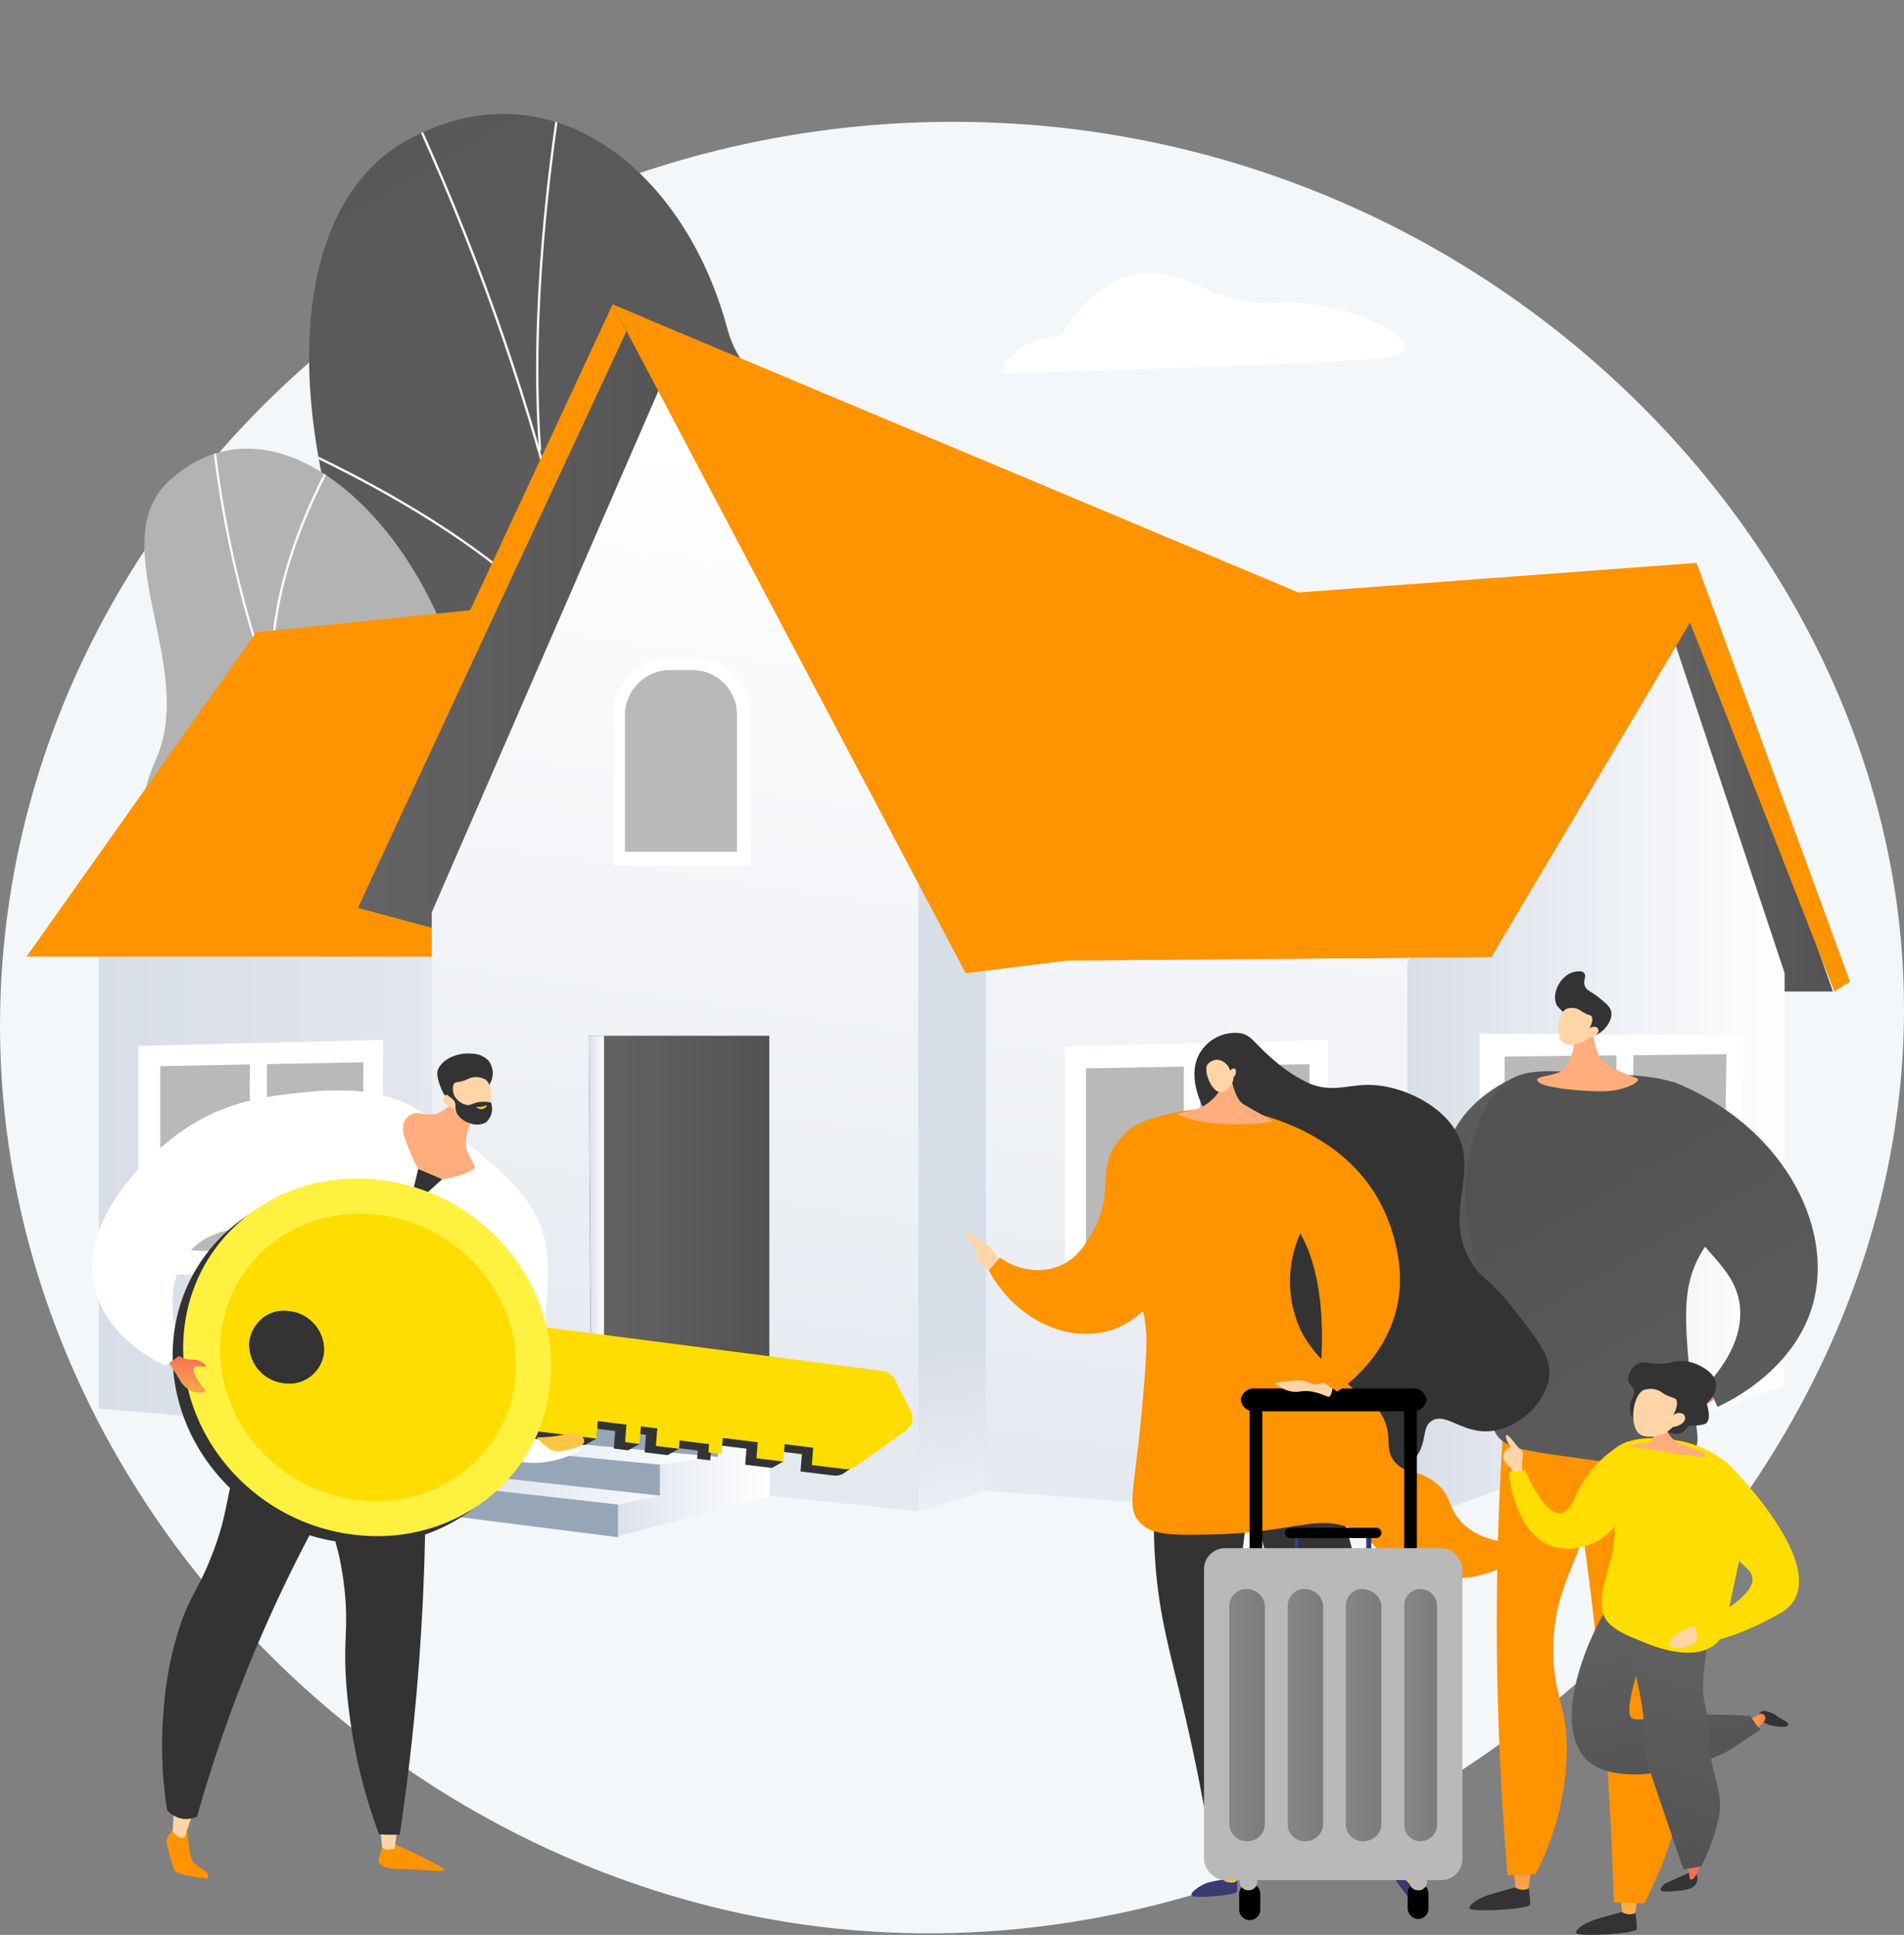 <svg xmlns="http://www.w3.org/2000/svg" xmlns:xlink="http://www.w3.org/1999/xlink" viewBox="0 0 372.02 377.95"><rect x="0" y="0" width="372.02" height="377.95" fill="#808080" stroke="none"/><defs><style>.cls-1{fill:url(#linear-gradient);}.cls-2{fill:#b3b3b3;}.cls-3{isolation:isolate;}.cls-4{fill:#f4f7fa;}.cls-5{clip-path:url(#clip-path);}.cls-6{mix-blend-mode:soft-light;}.cls-7{fill:#fcfdfe;}.cls-8{clip-path:url(#clip-path-2);}.cls-9{fill:url(#linear-gradient-3);}.cls-10{fill:url(#linear-gradient-4);}.cls-11{fill:#ff9300;}.cls-12{fill:url(#linear-gradient-5);}.cls-13{fill:url(#linear-gradient-6);}.cls-14,.cls-15,.cls-21,.cls-39,.cls-40,.cls-41,.cls-42{mix-blend-mode:multiply;}.cls-14{fill:url(#linear-gradient-7);}.cls-15{fill:url(#linear-gradient-8);}.cls-16{fill:url(#linear-gradient-9);}.cls-17{fill:#fff;}.cls-18{fill:#b9b9b9;}.cls-19{fill:url(#linear-gradient-10);}.cls-20{fill:url(#linear-gradient-11);}.cls-21{fill:url(#linear-gradient-12);}.cls-22{fill:url(#linear-gradient-13);}.cls-23{fill:#97a6b7;}.cls-24{fill:url(#linear-gradient-14);}.cls-25{fill:#333;}.cls-26{fill:url(#linear-gradient-15);}.cls-27{fill:url(#linear-gradient-16);}.cls-28{fill:url(#linear-gradient-17);}.cls-29{fill:url(#linear-gradient-18);}.cls-30{fill:url(#linear-gradient-19);}.cls-31{fill:#ffad7c;}.cls-32{fill:#ffd5a7;}.cls-33{fill:url(#linear-gradient-20);}.cls-34{fill:url(#linear-gradient-21);}.cls-35{fill:url(#linear-gradient-22);}.cls-36{fill:url(#linear-gradient-23);}.cls-37{fill:url(#linear-gradient-24);}.cls-38{fill:url(#linear-gradient-25);}.cls-39,.cls-40,.cls-41,.cls-42{opacity:0.6;}.cls-39{fill:url(#linear-gradient-26);}.cls-40{fill:url(#linear-gradient-27);}.cls-41{fill:url(#linear-gradient-28);}.cls-42{fill:url(#linear-gradient-29);}.cls-43{fill:#fd0;}.cls-44{fill:url(#linear-gradient-30);}.cls-45{fill:url(#linear-gradient-31);}.cls-46{fill:url(#linear-gradient-32);}.cls-47{fill:url(#linear-gradient-33);}.cls-48{fill:url(#linear-gradient-34);}.cls-49{fill:url(#linear-gradient-35);}.cls-50{fill:#fff13f;}.cls-51{fill:url(#linear-gradient-36);}.cls-52{fill:url(#linear-gradient-37);}</style><linearGradient id="linear-gradient" x1="204.27" y1="277.82" x2="-11.31" y2="-94.97" gradientUnits="userSpaceOnUse"><stop offset="0" stop-color="#646464"/><stop offset="1" stop-color="#535353"/></linearGradient><clipPath id="clip-path" transform="translate(0 22.27)"><path class="cls-1" d="M94.5,211.35c-2.42,4-6.65,9.48-11.22,15.8l76.34,11.06c-8.54-23.25-20.57-47.67-2.59-88,8.43-18.94,30.86-52.25,21.63-74.46-10.52-25.3-31.32-14.38-36.6-34C133.81,11.12,107.74-10.18,79.74,5,52.1,20.06,53,74.93,89.45,135,110.69,181,107.16,190.36,94.5,211.35Z"/></clipPath><clipPath id="clip-path-2" transform="translate(0 22.27)"><path class="cls-2" d="M92.19,127c.42,35.44,17.51,23.76,33.28,27.26,18.19,26.32,19.9,50.74-7.26,71.83L88,221.53c-11.23-.52-24.41-4-23.67-18.91.84-16.91,4.84-27.65-14.24-36S22.75,143.21,30.48,126c8.13-18.14-10.95-42.59,3-54.74C57.77,50.05,91.76,90.06,92.19,127Z"/></clipPath><linearGradient id="linear-gradient-3" x1="322.97" y1="156.14" x2="358.13" y2="156.14" xlink:href="#linear-gradient"/><linearGradient id="linear-gradient-4" x1="19.29" y1="238.76" x2="275.44" y2="238.76" gradientUnits="userSpaceOnUse"><stop offset="0" stop-color="#d8dee8"/><stop offset="1" stop-color="#fff"/></linearGradient><linearGradient id="linear-gradient-5" x1="69.93" y1="123.41" x2="137.12" y2="123.41" xlink:href="#linear-gradient"/><linearGradient id="linear-gradient-6" x1="193.04" y1="386.15" x2="234.34" y2="101.71" xlink:href="#linear-gradient-4"/><linearGradient id="linear-gradient-7" x1="190.16" y1="263.07" x2="201.21" y2="322.01" xlink:href="#linear-gradient-4"/><linearGradient id="linear-gradient-8" x1="274.98" y1="205.84" x2="348.69" y2="205.84" xlink:href="#linear-gradient-4"/><linearGradient id="linear-gradient-9" x1="115.02" y1="239.09" x2="150.32" y2="239.09" xlink:href="#linear-gradient"/><linearGradient id="linear-gradient-10" x1="115.02" y1="238.01" x2="118.02" y2="238.01" xlink:href="#linear-gradient-4"/><linearGradient id="linear-gradient-11" x1="103.78" y1="286.9" x2="150.32" y2="286.9" xlink:href="#linear-gradient-4"/><linearGradient id="linear-gradient-12" x1="116.46" y1="288.06" x2="150.32" y2="288.06" xlink:href="#linear-gradient-4"/><linearGradient id="linear-gradient-13" x1="83.44" y1="288.06" x2="140.31" y2="288.06" xlink:href="#linear-gradient-4"/><linearGradient id="linear-gradient-14" x1="327.64" y1="193.27" x2="270.75" y2="230.5" xlink:href="#linear-gradient"/><linearGradient id="linear-gradient-15" x1="828.9" y1="10.96" x2="829.12" y2="-7.37" gradientTransform="translate(-528.86 276.01) rotate(4.58)" gradientUnits="userSpaceOnUse"><stop offset="0" stop-color="#ffc444"/><stop offset="1" stop-color="#f36f56"/></linearGradient><linearGradient id="linear-gradient-16" x1="850.1" y1="11.21" x2="850.32" y2="-7.12" xlink:href="#linear-gradient-15"/><linearGradient id="linear-gradient-17" x1="888.9" y1="-41.7" x2="822.78" y2="-136.62" gradientTransform="translate(-528.86 276.01) rotate(4.58)" xlink:href="#linear-gradient"/><linearGradient id="linear-gradient-18" x1="848.63" y1="-94.35" x2="859.3" y2="-94.35" xlink:href="#linear-gradient-15"/><linearGradient id="linear-gradient-19" x1="907.45" y1="-54.61" x2="841.33" y2="-149.54" gradientTransform="translate(-528.86 276.01) rotate(4.58)" xlink:href="#linear-gradient"/><linearGradient id="linear-gradient-20" x1="5820.17" y1="331.12" x2="5822.25" y2="368.58" gradientTransform="translate(-5583.78)" gradientUnits="userSpaceOnUse"><stop offset="0" stop-color="#444b8c"/><stop offset="1" stop-color="#26264f"/></linearGradient><linearGradient id="linear-gradient-21" x1="5824.1" y1="349.58" x2="5822.99" y2="299.01" gradientTransform="translate(-5583.78)" xlink:href="#linear-gradient-15"/><linearGradient id="linear-gradient-22" x1="5857.83" y1="329.03" x2="5859.91" y2="366.48" xlink:href="#linear-gradient-20"/><linearGradient id="linear-gradient-23" x1="5857.26" y1="348.85" x2="5856.15" y2="298.29" gradientTransform="translate(-5583.78)" xlink:href="#linear-gradient-15"/><linearGradient id="linear-gradient-24" x1="253.07" y1="279.39" x2="254.06" y2="279.39" gradientTransform="matrix(1, 0, 0, 1, 0, 0)" xlink:href="#linear-gradient-20"/><linearGradient id="linear-gradient-25" x1="266.93" y1="279.39" x2="267.92" y2="279.39" gradientTransform="matrix(1, 0, 0, 1, 0, 0)" xlink:href="#linear-gradient-20"/><linearGradient id="linear-gradient-26" x1="240.2" y1="312.75" x2="247.13" y2="312.75" xlink:href="#linear-gradient"/><linearGradient id="linear-gradient-27" x1="251.59" y1="312.75" x2="258.52" y2="312.75" xlink:href="#linear-gradient"/><linearGradient id="linear-gradient-28" x1="262.97" y1="312.75" x2="269.9" y2="312.75" xlink:href="#linear-gradient"/><linearGradient id="linear-gradient-29" x1="274.36" y1="312.75" x2="280.79" y2="312.75" xlink:href="#linear-gradient"/><linearGradient id="linear-gradient-30" x1="-13348.67" y1="-2258.71" x2="-13348.26" y2="-2253.36" gradientTransform="translate(6602.88 -11689.02) rotate(-72.05)" xlink:href="#linear-gradient-15"/><linearGradient id="linear-gradient-31" x1="-7176.02" y1="1358.13" x2="-7178.14" y2="1367.98" gradientTransform="translate(4546.11 6313.64) rotate(65.59)" xlink:href="#linear-gradient-15"/><linearGradient id="linear-gradient-32" x1="64.41" y1="284.29" x2="56.41" y2="325.65" gradientTransform="matrix(-1, 0, 0, 1, 384.06, 0)" xlink:href="#linear-gradient"/><linearGradient id="linear-gradient-33" x1="48.54" y1="286.81" x2="64.87" y2="339.59" gradientTransform="matrix(-1, 0, 0, 1, 384.06, 0)" xlink:href="#linear-gradient"/><linearGradient id="linear-gradient-34" x1="-282.62" y1="357.59" x2="-295.32" y2="410.66" gradientTransform="matrix(1, -0.05, 0.05, 1, 352.09, -153.67)" xlink:href="#linear-gradient-15"/><linearGradient id="linear-gradient-35" x1="78.29" y1="240.9" x2="78.29" y2="207.51" gradientTransform="matrix(1, 0, 0, 1, 0, 0)" xlink:href="#linear-gradient-20"/><linearGradient id="linear-gradient-36" x1="5367.5" y1="252.85" x2="5369.31" y2="242.59" gradientTransform="translate(-5331.97)" xlink:href="#linear-gradient-15"/><linearGradient id="linear-gradient-37" x1="-5190.22" y1="1336.14" x2="-5182.03" y2="1336.14" gradientTransform="matrix(-0.9, 0.43, 0.43, 0.9, -5150.1, 1269.31)" xlink:href="#linear-gradient-15"/></defs><title>fig03</title><g class="cls-3"><g id="レイヤー_2" data-name="レイヤー 2"><g id="デザイン"><path class="cls-4" d="M155.27,353.41C63,339.43-12,252.17,1.61,155.19,13.23,72.48,85.75,8.11,172.71,2q9.43-.66,19.09-.39A190,190,0,0,1,315.3,51.81C347,81,367.64,120.11,371.39,161.12,381.39,270.22,270.06,370.79,155.27,353.41Z" transform="translate(0 22.27)"/><path class="cls-1" d="M94.5,211.35c-2.42,4-6.65,9.48-11.22,15.8l76.34,11.06c-8.54-23.25-20.57-47.67-2.59-88,8.43-18.94,30.86-52.25,21.63-74.46-10.52-25.3-31.32-14.38-36.6-34C133.81,11.12,107.74-10.18,79.74,5,52.1,20.06,53,74.93,89.45,135,110.69,181,107.16,190.36,94.5,211.35Z" transform="translate(0 22.27)"/><g class="cls-5"><g class="cls-6"><path class="cls-7" d="M123.39,228.45c.55-10,.56-19.52.57-29.56v-3.35c-.29-4.83-.45-9.61-.6-14.23-.34-10.43-.67-20.28-2.43-30.73,0-.61,0-1.21,0-1.84,0-2.24,0-4.56-1.33-6.78l0-.09C114.3,86.56,97.55,31.4,69.77-22.07l.4-.2C98,31.23,114.73,86.42,120,141.78c1.34,2.31,1.35,4.78,1.37,7,0,.62,0,1.21,0,1.79,1.77,10.46,2.09,20.32,2.44,30.77.15,4.62.3,9.39.6,14.23v3.36c0,10.05,0,19.54-.57,29.58Z" transform="translate(0 22.27)"/><path class="cls-7" d="M122.87,179.4c-.49-26.16,13.31-57.23,25-78.69A370.17,370.17,0,0,1,173.51,60l.36.26a371.33,371.33,0,0,0-25.64,40.65c-11.63,21.42-25.4,52.41-24.91,78.47Z" transform="translate(0 22.27)"/><path class="cls-7" d="M105.31,65.71c-2.07-27.73,2.18-57.31,3.58-67,.26-1.86.44-3.08.43-3.32l.45,0c0,.27-.13,1.24-.44,3.41-1.39,9.71-5.64,39.25-3.58,66.93Z" transform="translate(0 22.27)"/><path class="cls-7" d="M115.28,110.05C105.92,86.16,57,65,56.51,64.77l.18-.41c.49.21,49.58,21.47,59,45.53Z" transform="translate(0 22.27)"/></g></g><path class="cls-2" d="M92.19,127c.42,35.44,17.51,23.76,33.28,27.26,18.19,26.32,19.9,50.74-7.26,71.83L88,221.53c-11.23-.52-24.41-4-23.67-18.91.84-16.91,4.84-27.65-14.24-36S22.75,143.21,30.48,126c8.13-18.14-10.95-42.59,3-54.74C57.77,50.05,91.76,90.06,92.19,127Z" transform="translate(0 22.27)"/><g class="cls-8"><g class="cls-6"><path class="cls-7" d="M99.71,190.39a231.22,231.22,0,0,1-32.54-45.66A224.39,224.39,0,0,1,46.71,92.65a211.13,211.13,0,0,1-5.47-31.17l.45,0a211.74,211.74,0,0,0,5.46,31.1,224.52,224.52,0,0,0,20.42,52,231.75,231.75,0,0,0,32.48,45.57Z" transform="translate(0 22.27)"/><path class="cls-7" d="M67.13,209.86l-.2-.41a78.26,78.26,0,0,1,19.7-6.64,77.36,77.36,0,0,1,10.49-1.44l0,.46a76.12,76.12,0,0,0-10.42,1.43A77.87,77.87,0,0,0,67.13,209.86Z" transform="translate(0 22.27)"/><path class="cls-7" d="M73.06,154.85c-15.63-15.12-48.89-13.74-49.23-13.72l0-.46c.34,0,33.8-1.41,49.57,13.85Z" transform="translate(0 22.27)"/><path class="cls-7" d="M53.79,115.39c-4.68-24.12,13.4-52,13.58-52.26l.38.25c-.18.27-18.15,28-13.51,51.92Z" transform="translate(0 22.27)"/></g></g><polygon class="cls-9" points="358.13 193.68 346.74 193.68 322.97 124.91 331.67 118.61 358.13 193.68"/><polygon class="cls-10" points="275.44 297.5 19.29 275.13 19.29 180.03 91.58 180.03 275.09 295.22 275.44 297.5"/><polygon class="cls-11" points="98.95 118.48 50.06 123.5 5.19 186.85 91.58 186.85 98.95 118.48"/><polygon class="cls-12" points="69.93 177.35 93.59 183.71 137.12 82.25 121.55 63.1 69.93 177.35"/><polygon class="cls-13" points="348.69 199.45 348.69 270.66 275.05 297.5 274.85 297.58 192.7 291.2 179.38 295.22 84.35 285.17 84.35 178.24 128.67 76.3 226.68 149.78 323.22 114.29 323.49 114.18 348.69 199.45"/><polygon class="cls-14" points="179.44 295.22 179.44 183.38 179.44 171.99 192.63 186.94 192.63 291.2 179.44 295.22"/><polygon class="cls-11" points="253.88 115.8 218.16 118.42 209.15 181.85 208.34 187.62 188.69 190.07 119.71 59.48 126.7 62.42 253.88 115.8"/><polygon class="cls-11" points="122.39 64.75 69.93 177.3 64.79 177.3 119.71 59.44 122.39 64.75"/><polygon class="cls-15" points="348.69 190.07 348.69 270.66 274.98 297.5 274.98 188.06 323.16 114.29 323.45 114.18 348.69 190.07"/><polygon class="cls-11" points="361.44 191.75 358.43 193.64 330.22 121.54 291.38 186.94 208.34 187.62 209.15 181.85 216.52 118 253.88 115.72 331.34 109.96 331.36 109.96 331.51 110.03 331.73 110.65 361.44 191.75"/><polygon class="cls-16" points="150.32 202.32 150.32 275.86 117.94 273.69 115.47 273.29 115.02 202.32 150.32 202.32"/><polygon class="cls-17" points="259.51 254.67 208.1 252.69 208.1 204.4 259.51 203.13 259.51 254.67"/><polygon class="cls-18" points="231.31 248.31 212.2 247.68 212.2 208.7 231.31 208.33 231.31 248.31"/><polygon class="cls-18" points="255.87 249.06 234.49 248.41 234.49 208.26 255.87 207.87 255.87 249.06"/><polygon class="cls-17" points="74.71 250.43 27.03 248.62 27.03 204.3 74.87 203.13 74.71 250.43"/><polygon class="cls-18" points="48.73 244.62 31.31 244.04 31.32 208.26 48.81 207.92 48.73 244.62"/><polygon class="cls-18" points="70.84 245.3 52.08 244.71 52.17 207.86 71.01 207.5 70.84 245.3"/><polygon class="cls-17" points="340.02 242.39 289.09 251.02 289.09 201.91 340.67 202.2 340.02 242.39"/><polygon class="cls-18" points="315.53 241.89 293.92 245.16 293.98 206.38 315.84 206.15 315.53 241.89"/><polygon class="cls-18" points="336.82 238.67 318.81 241.4 319.15 206.12 337.33 205.93 336.82 238.67"/><polygon class="cls-19" points="118.02 202.32 118.02 273.69 115.52 273.29 115.02 202.32 118.02 202.32"/><polygon class="cls-20" points="150.32 275.86 150.32 292.34 119.95 300.27 116.46 295.15 103.78 275.99 116.92 273.53 150.32 275.86"/><polygon class="cls-21" points="150.32 275.86 150.32 292.34 119.95 300.27 116.46 295.15 120.55 287.29 140.74 278.79 150.32 275.86"/><polygon class="cls-22" points="120.75 293.89 128.94 292.15 128.94 286.09 140.31 284.6 140.31 278.79 103.46 275.86 103.46 281.18 92.09 282.55 92.09 288.09 83.44 289.68 83.44 295.53 120.75 300.27 120.75 293.89"/><polygon class="cls-23" points="120.75 293.89 83.44 289.68 83.44 295.53 120.75 300.27 120.75 293.89"/><polygon class="cls-23" points="128.94 286.09 92.09 282.55 92.09 288.09 128.94 292.15 128.94 286.09"/><polygon class="cls-23" points="103.46 275.86 103.46 281.18 140.31 284.6 140.31 279.05 103.46 275.86"/><path class="cls-17" d="M119.84,146.84v-29.6a10.82,10.82,0,0,1,10.92-10.9h4.69a11.09,11.09,0,0,1,11.23,10.9v29.6Z" transform="translate(0 22.27)"/><path class="cls-18" d="M135.45,108.62h-4.69a8.83,8.83,0,0,0-8.65,8.62v26.87H144V117.24A8.7,8.7,0,0,0,135.45,108.62Z" transform="translate(0 22.27)"/><polygon class="cls-11" points="361.44 191.75 358.43 193.64 330.22 121.54 291.38 186.94 208.34 187.62 188.69 190.07 119.71 59.48 126.7 62.42 127.05 63.1 191.5 184.58 209.01 181.85 287.04 181.85 331.34 110.11 331.35 110.1 331.36 110.11 331.73 110.69 361.44 191.75"/><path class="cls-24" d="M296.79,187.8s-18,6.64-14,23.3,4.7,26.24,4.46,27.91,7,2.37,7,2.37Z" transform="translate(0 22.27)"/><path class="cls-25" d="M298.56,345.69a30.89,30.89,0,0,1,.42,4c-.06,1.06-11.74,1.59-11.86.8s1.93-2,3.37-2.48,5.66-1.63,5.66-1.63Z" transform="translate(0 22.27)"/><path class="cls-26" d="M295.72,342.74l.38,3.68a2.63,2.63,0,0,0,2.55.2l.6-4Z" transform="translate(0 22.27)"/><path class="cls-25" d="M319.4,350.49a30.45,30.45,0,0,1,.43,4c-.07,1.05-11.75,1.59-11.87.8s1.93-2,3.38-2.49,5.66-1.62,5.66-1.62Z" transform="translate(0 22.27)"/><path class="cls-27" d="M316.57,347.54l.37,3.68a2.67,2.67,0,0,0,2.55.2l.6-4Z" transform="translate(0 22.27)"/><path class="cls-11" d="M297.84,246.71l-4,8.21c-1.09,15.63-1.62,32.62-1.28,50.79.26,13.52,1,26.32,2,38.34l5.49-.25a54.6,54.6,0,0,0,6.06-23c.3-10.25-2.8-11.61-2.61-21.43.26-12.72,5.59-16.11,8.44-31.42a82.24,82.24,0,0,0,.94-22.77Z" transform="translate(0 22.27)"/><path class="cls-11" d="M305.11,251.64c2.53,13.82,4.77,28.62,6.52,44.31,2.11,18.94,3.23,36.8,3.68,53.39l6,.17c7.92-15.67,8.4-26.29,7.26-33.21a99.47,99.47,0,0,1-1.91-15.7,111,111,0,0,1,.59-14.56c1-10.92,2.11-13.31,2.27-21.66.16-7.84.19-11.8-2.05-14.12C321.61,244.16,306.27,251.1,305.11,251.64Z" transform="translate(0 22.27)"/><path class="cls-28" d="M292.25,257.73c-1.92-3.2.5-6.28,1.05-12.33.62-6.86-2-8-4.64-19.38-1.73-7.56-3.4-14.82-1.41-23.31.95-4.08,2.57-11,8.29-14.32,2.95-1.72,7-1.55,14.91-1.14,9.81.52,14.72.77,18.38,2.7.54.28,11.67,6.34,12.43,16.21.78,10-10.16,11.39-11.62,24.79-.65,6,.52,15.26,1.27,21.26.73,5.76,1.23,7.24.1,9-2.74,4.2-11.13,3-27.91.61C296.52,260.86,293.69,260.11,292.25,257.73Z" transform="translate(0 22.27)"/><path class="cls-29" d="M335.31,248.56l-2.78,1.77a6.49,6.49,0,0,0-3.46-2.14c-2-.44-4.36.2-4.41.85s1.37,1,1.59,1.12c1.78.65,3.09.11,3.81.82a5.38,5.38,0,0,0,1.29,1.16,3.81,3.81,0,0,0,.5.25c1.18.46,3.21-1.6,3.38-1.78Z" transform="translate(0 22.27)"/><path class="cls-30" d="M327.1,212.14c-2-4.81-3.4-12.18-.23-23.12,20.91,8.24,31.57,27.77,27.41,43.25-3.43,12.76-15.92,19-18.7,20.28l-1.95-4.42c3.23-3.6,6.87-8.91,6.35-15C339.27,224.75,331.17,221.88,327.1,212.14Z" transform="translate(0 22.27)"/><path class="cls-31" d="M311,177.36a22.12,22.12,0,0,0,1.3,6.39c1,2.48,6.42,4,7.51,4.59s-2,2.16-5.2,2.48-12.17-.4-13.8-1.59,1.31-1.11,3.56-1.94,3.56-5.23,3.16-7.23S311,177.36,311,177.36Z" transform="translate(0 22.27)"/><path class="cls-25" d="M306,176c-1.63-1.61-1.86-1.79-2-2.35-.72-2.23,1-5.29,3.29-6,.11,0,1.64-.53,2.22.13s-.23,1.34.11,2.42,1.2,1.09,2.83,2.42c1.34,1.09,2.17,1.77,2.36,2.72.4,2-2,4.83-4.1,4.75C309.88,180.06,309.67,179.67,306,176Z" transform="translate(0 22.27)"/><path class="cls-32" d="M310.43,180.39a4.65,4.65,0,0,1-4.39,1.32c-2.37-.59-1.77-6,0-6.9a3.06,3.06,0,0,1,2.43.11,14.69,14.69,0,0,0,1.36.81c.72.33.94.28,1.13.51s.35.91-.4,2.4a1.34,1.34,0,0,1,1.48-.21.85.85,0,0,1,.26.37C312.5,179.47,311.79,180.16,310.43,180.39Z" transform="translate(0 22.27)"/><path class="cls-32" d="M195.54,224.56s-1.46-3-2.47-3.41-4.53-3.88-4.33-2.27,2.61,2.67,2.1,3.59,1.66,3.47,3.47,3.84S195.54,224.56,195.54,224.56Z" transform="translate(0 22.27)"/><path class="cls-33" d="M241.6,344.44a12.79,12.79,0,0,1,.09,2.76c-.18.7-6.2,1.2-8.24,1s1.22-2.33,2.52-2.72S241.6,344.44,241.6,344.44Z" transform="translate(0 22.27)"/><path class="cls-34" d="M238.57,341l.63,4.15s1.62.73,2.4,0l.09-4.35Z" transform="translate(0 22.27)"/><path class="cls-35" d="M272.51,340.8s-1.28.95-.94,2.08,3.32,5.69,5.44,7,1.46-1.4.84-3.08-2.19-5.36-2.81-6S272.51,340.8,272.51,340.8Z" transform="translate(0 22.27)"/><path class="cls-36" d="M270.21,336.24c.61,1.72,1.21,3.13,1.67,4.18a14.91,14.91,0,0,0,2.23,3.92c.55.66,1.87,2.05,2.22,1.82s-.6-1.93-2.45-6.9l-1.12-3h-2.55Z" transform="translate(0 22.27)"/><path class="cls-25" d="M226,264.32a107.82,107.82,0,0,0-.23,19.19c.83,10.62,3,17.34,5.61,28.66,1.63,6.91,3.82,17.1,5.8,29.83a5.4,5.4,0,0,0,5.7-.11C248.05,326,246.51,316.12,244,310c-1.07-2.62-2.37-4.68-3.07-8.71-.92-5.32.22-8.3,1.84-20.63,1.15-8.79.95-10.15.19-11.46C239.89,263.91,230.5,264,226,264.32Z" transform="translate(0 22.27)"/><path class="cls-25" d="M243.88,266.17c3.19,16.47,6.32,25.12,8.69,30a83.08,83.08,0,0,1,4.37,10.68A87.74,87.74,0,0,1,259.6,317c1.1,5.05,3.82,12.42,11.13,22.09a2.79,2.79,0,0,0,2.53.13,2.5,2.5,0,0,0,1-1.06c-.95-9.25-2-17-3-23-.2-1.25-1.08-6.75-2.46-14-.54-2.85-1.33-7-2.28-11.29-1.18-5.33-3-12.58-5.78-21.27Z" transform="translate(0 22.27)"/><path class="cls-11" d="M193.2,225.91l2.16-2.53c.34.26,5.32,3.93,11.27,1.78,4.09-1.47,6.05-5.28,7.3-7.7,3.76-7.29.28-11.78,4.7-17,1.23-1.45,3.76-3.35,5.62-3.14,4.43.51,8.68,13,5.94,23.73-.55,2.16-3.59,14-13.86,16.71C208,239.92,198.28,235.22,193.2,225.91Z" transform="translate(0 22.27)"/><path class="cls-25" d="M241.71,201.12c-1.86-1.72-5.41-3.7-7.2-8.31-.54-1.38-2.44-6.3.37-10.05a8,8,0,0,1,7.49-3.21c2.33.46,2.69,2.08,6.65,5.35a28.11,28.11,0,0,0,6.78,4.45c4.72,1.94,7.56.11,12.3.32,5.83.26,12.6,3.51,15.86,8.24,5.79,8.39-2.6,16.91,3.74,26.74,2.08,3.22,3.1,2.5,8,8.73s7.39,9.37,7,13.19c-.61,5.31-6.33,10.38-11.72,10.73s-8.6-3.8-11.28-2c-1.91,1.29-.82,3.79-2.84,6.8-2.61,3.89-7.74,4.66-8.57,4.78-7.69,1.17-18.06-7.85-22.46-18.53C237.87,229.09,251.82,210.46,241.71,201.12Z" transform="translate(0 22.27)"/><path class="cls-11" d="M219.31,199.79c.47-.74,2-2.8,8.43-4.31a39.3,39.3,0,0,1,10.76-1.19,36.87,36.87,0,0,1,6.11.76c5.88,1.27,17.6,5.75,18,11.85.29,4.35-5.51,4.63-8.8,12.34a22.75,22.75,0,0,0,.23,18.09c2.1,4.38,5.81,7.67,8.62,10.17,4.23,3.74,6.41,4.32,7.83,7.67,1.54,3.66,0,5.44,1.9,7.94,2.06,2.69,4.47,1.44,8,4.16s2.3,5.07,5.55,8.15c4.72,4.47,11,3,11.27,5,.25,1.73-4.2,4.07-8,5-7.48,1.88-14-1.28-15.95-2.26-5.37-2.7-4.44-4.45-8.54-6.5-6.86-3.45-11.55.38-27.18.78-8.46.21-12.74.26-15.08-2.6-2.14-2.62-1-5.49.27-17.85h0c.41-4.13,1.27-12.77,1.28-17.7,0-2.91-1-7.67-3-17.18-.12-.56-1.21-5.7-2.09-12.57C218.07,203.42,218.19,201.52,219.31,199.79Z" transform="translate(0 22.27)"/><path class="cls-31" d="M240.28,186.8s.68,5.38,2.66,6.61,5.19,2.84,5.55,3.28-12.3,1.8-18.57-1.37h0c2.07-.43,2.63-.59,2.63-.59a11.62,11.62,0,0,0,2.66-1,9,9,0,0,0,2.92-2.7l0-3Z" transform="translate(0 22.27)"/><path class="cls-32" d="M241,188.2a3.07,3.07,0,0,1-2.18,2.84c-1.92.51-3.78-4.08-2.89-5.38a2.65,2.65,0,0,1,1.8-.93,2.91,2.91,0,0,1,2.63,2.15c.31-.38.72-.52.94-.39s.18.73.16.86A1.5,1.5,0,0,1,241,188.2Z" transform="translate(0 22.27)"/><path class="cls-37" d="M254.06,280.63a.49.49,0,0,1-.49.49h0a.49.49,0,0,1-.5-.49v-2.48a.49.49,0,0,1,.5-.49h0a.49.49,0,0,1,.49.49Z" transform="translate(0 22.27)"/><path class="cls-38" d="M267.92,280.63a.49.49,0,0,1-.49.49h0a.49.49,0,0,1-.5-.49v-2.48a.49.49,0,0,1,.5-.49h0a.49.49,0,0,1,.49.49Z" transform="translate(0 22.27)"/><path d="M269.9,277.16a1,1,0,0,1-1,1H252.08a1,1,0,0,1-1-1h0a1,1,0,0,1,1-1h16.83a1,1,0,0,1,1,1Z" transform="translate(0 22.27)"/><rect x="244.16" y="274.19" width="2.48" height="34.65" rx="1.11"/><rect x="274.36" y="274.19" width="2.48" height="34.65" rx="1.11"/><path d="M278.71,251.18A2.52,2.52,0,0,1,276,253.4H245.17a2.52,2.52,0,0,1-2.73-2.22h0a2.52,2.52,0,0,1,2.73-2.23H276a2.52,2.52,0,0,1,2.73,2.23Z" transform="translate(0 22.27)"/><rect x="275.05" y="367.75" width="4.05" height="7.09" rx="1.99"/><rect class="cls-18" x="275.35" y="364.78" width="3.47" height="4.46" rx="1.63"/><path d="M246.24,350.74a2.05,2.05,0,0,1-2.06,2.05h0a2.05,2.05,0,0,1-2.05-2.05v-3.08a2.05,2.05,0,0,1,2.05-2.06h0a2.06,2.06,0,0,1,2.06,2.06Z" transform="translate(0 22.27)"/><rect class="cls-18" x="242.18" y="364.78" width="3.47" height="4.46" rx="1.63"/><rect class="cls-18" x="235.25" y="302.41" width="50.49" height="64.85" rx="4.11"/><path class="cls-39" d="M247.13,291.36v42.78a3.34,3.34,0,0,1-2.35,3.08,3.49,3.49,0,0,1-1.08.17h-.21a3.57,3.57,0,0,1-2.23-.95,3.34,3.34,0,0,1-1.06-2.3V291.36a3.33,3.33,0,0,1,3.17-3.25h.22a3.3,3.3,0,0,1,1,.17,3.9,3.9,0,0,1,1.41.78A3.4,3.4,0,0,1,247.13,291.36Z" transform="translate(0 22.27)"/><path class="cls-40" d="M258.52,291.36v42.78a3.39,3.39,0,0,1-2.4,3.08,3.68,3.68,0,0,1-1.11.17h-.21a3.49,3.49,0,0,1-2.2-.95,3.33,3.33,0,0,1-1-2.3V291.36a3.29,3.29,0,0,1,3.12-3.25h.2a3.22,3.22,0,0,1,1,.17,3.91,3.91,0,0,1,1.45.78A3.41,3.41,0,0,1,258.52,291.36Z" transform="translate(0 22.27)"/><path class="cls-41" d="M269.9,291.36v42.78a3.42,3.42,0,0,1-2.44,3.08,3.81,3.81,0,0,1-1.13.17h-.23a3.36,3.36,0,0,1-2.15-.95,3.26,3.26,0,0,1-1-2.3V291.36a3.25,3.25,0,0,1,3.08-3.25h.17a3.18,3.18,0,0,1,1,.17,4.25,4.25,0,0,1,1.49.78A3.49,3.49,0,0,1,269.9,291.36Z" transform="translate(0 22.27)"/><path class="cls-42" d="M280.79,291.36v42.78a3.24,3.24,0,0,1-2.24,3.08,3.18,3.18,0,0,1-1,.17h-.17a3.17,3.17,0,0,1-3-3.25V291.36a3.21,3.21,0,0,1,3-3.25h.15a3.06,3.06,0,0,1,1,.17,3.24,3.24,0,0,1,2.24,3.08Z" transform="translate(0 22.27)"/><path class="cls-11" d="M253.81,198.22c4,2,16.64,7.95,19.39,25.17s-11.93,26.16-11.93,26.16l-3.44-2.3s3.67-26.85-9.41-34.42S253.81,198.22,253.81,198.22Z" transform="translate(0 22.27)"/><path class="cls-32" d="M258.64,247.8c-.81.14-1.27.83-3.11-.09s-6.43.23-6.43.23,2.3,2.07,4.82,1.61,4.87.79,5.54,1,.89-1.58.89-1.58Z" transform="translate(0 22.27)"/><path class="cls-32" d="M295.25,260.34a3.19,3.19,0,0,1-1-2.09c.11-1,2,1.87,2.63,2.44s.82.57.58,2.05a9.23,9.23,0,0,0,.11,3,16.36,16.36,0,0,1-2,.24,4.39,4.39,0,0,0-.35-1.55c-.28-.35-1.31-.61-1.46-2.09S295.25,260.34,295.25,260.34Z" transform="translate(0 22.27)"/><path class="cls-43" d="M318.12,259.33s-6.54,2.24-10.45,11.1-9.67-5.55-9.67-5.55l-3.24.46s1.3,14.58,11.09,14.88c8.58.25,13.23-7.14,15.39-17.84Z" transform="translate(0 22.27)"/><path class="cls-25" d="M343.41,313.05s.53-1.16,1.15-1.11A5,5,0,0,1,347.3,313c1.45.95,2.15,1.1,2.08,1.72S344.72,315.22,343.41,313.05Z" transform="translate(0 22.27)"/><path class="cls-44" d="M341.69,313.79c.12,0,1.35-.77,2.06-1.19a.75.75,0,0,1,.89.09h0a.92.92,0,0,1,.08,1.27,22.1,22.1,0,0,1-1.89,2.06Z" transform="translate(0 22.27)"/><path class="cls-25" d="M331.63,344.14a1.26,1.26,0,0,0,0,.16,2.11,2.11,0,0,1-.57,1.82c-.82.78-2.87,1-5.35,1.09s-.51-1.48-.16-1.66,5.19-2.31,5.19-2.31Z" transform="translate(0 22.27)"/><path class="cls-45" d="M329.77,341.9l.4,2.87s.59.34,1-.46l1.08-2Z" transform="translate(0 22.27)"/><path class="cls-46" d="M320,286.09c-3.38-.21-4.79,3.58-6.7,6.9-3.76,6.55-9.33,20.56-4,27.68,4.48,6,17.55,3.1,21.39,1.86,8-2.62,7.72-3.44,13.34-7-1-.78-1.29-1.75-2.11-2.6-2-.19-5.8-.25-7.54-.29-2.57-.05-7.15.16-8.54.27-2.21.17-6.42,1.27-7.15.29-1.62-2.17,3-13.18,3.08-16.78C321.85,294.88,323.14,286.28,320,286.09Z" transform="translate(0 22.27)"/><path class="cls-47" d="M318.26,295.25c-.36,6,3.37,14.38,2.91,21.34a24,24,0,0,0,.55,5.08c1,3,7.09,21.06,7.25,21.24,1.12-.24,2.3-.38,3.44-.63a40.57,40.57,0,0,0,3.41-9.45c.93-3.91-1-8.49-1.4-11.09-.51-3-.47-7.89-.77-8.92-2.27-7.6.55-10.48-.52-16.7-.56-3.22-2.61-4.79-5-6.72C324.85,292.75,321.09,291.54,318.26,295.25Z" transform="translate(0 22.27)"/><path class="cls-43" d="M313.18,292.68c.69,2.89,4.16,4.29,7.74,5.73,2.4,1,9.79,3.94,14.1.59,1.81-1.41,2-3.11,3.3-9.37.94-4.53,1.71-7.88,2.3-10.43,1.49-6.4,1.86-7.8.87-10.26-2.13-5.32-7.49-7.83-9.31-8.58l-.46-.18c-4.62-1.75-13.18-2.65-16.62.94-3.74,3.91,2.43,9.07-.27,20.77-.81,3.53-1.71,5.7-1.88,7.89A9.44,9.44,0,0,0,313.18,292.68Z" transform="translate(0 22.27)"/><path class="cls-25" d="M319.27,249.36c-.2-1-1-1.06-1.12-2a3.47,3.47,0,0,1,1.9-3.25c1.14-.6,1.66,0,4.15,0,2.67,0,3.08-.76,5.26-.45a8,8,0,0,1,2.8.9c.93.52,2.79,1.55,3,3.47.26,2.1-1.61,3.66-1.79,3.81.71,2.43.41,3.47-.11,3.92,0,0-.55.48-3.36.45h0a9.49,9.49,0,0,1-1.26,1.31c-.52.38-1.54.56-3.74-.48a15.65,15.65,0,0,0-.29-1.95c-.33-1.49-.49-2.23-.91-2.38-1-.35-2.43,3.29-3.84,3-.91-.18-1.61-1.93-1.5-3.34S319.49,250.53,319.27,249.36Z" transform="translate(0 22.27)"/><path class="cls-31" d="M323,257.79a1.53,1.53,0,0,1-1.38,1.93,12.8,12.8,0,0,0-2.94.34c-1,.37,3.11.59,7.35,1.41a47,47,0,0,0,6.81.83.31.31,0,0,0,.15-.61,35.8,35.8,0,0,0-5-2.11c-2-.61-3.69-5.19-3.69-5.19l-1.72,1.31Z" transform="translate(0 22.27)"/><path class="cls-32" d="M326.82,256.5a6,6,0,0,1-5.68,1.72c-3.07-.75-2.3-7.81-.05-8.94a4,4,0,0,1,3.14.15c.6.29.77.59,1.77,1s1.21.36,1.46.65.45,1.17-.52,3.11a1.7,1.7,0,0,1,1.91-.28,1,1,0,0,1,.35.48C329.49,255.31,328.59,256.2,326.82,256.5Z" transform="translate(0 22.27)"/><path class="cls-32" d="M332.27,297a4.48,4.48,0,0,1-1.47,1.81c-1.73,1.22-4.34,1.05-4.65.25s1.29-2,2-2.47a7.27,7.27,0,0,1,4-1.21Z" transform="translate(0 22.27)"/><path class="cls-43" d="M337.92,263.93s22.28,22.09,9.79,29-15.94,5.21-15.94,5.21l-.59-2.78s14.63-6.37,10.51-10.89S325.08,272.73,337.92,263.93Z" transform="translate(0 22.27)"/><path class="cls-11" d="M77.34,338.05s9.28,4.22,9.44,4.89-6-.23-8.48-.13-4.55-.64-4.33-1.7,1.11-3.72,1.11-3.72Z" transform="translate(0 22.27)"/><path class="cls-32" d="M77.68,334.62l-.57,4.18a3.29,3.29,0,0,1-2.45-.09l-.43-4.59Z" transform="translate(0 22.27)"/><path class="cls-11" d="M33.94,334.72l-1.08,1.73a2.07,2.07,0,0,0-.24,1.63c.37,1.44,1.13,4.25,1.46,5,.45,1,6.46,1.59,6.46,1.59s.53-.75-.72-1.66-2-1.06-2.49-2.4a35.19,35.19,0,0,1-.73-5.15Z" transform="translate(0 22.27)"/><path class="cls-32" d="M38.44,330.31c-.39.32-2.32,6.18-2.32,6.18s-.63.8-1.82-.38l-.53-.53.22-5.76Z" transform="translate(0 22.27)"/><path class="cls-25" d="M82.79,250.62c.49,12.47.51,26-.21,40.5-.81,16.3-2.43,31.37-4.48,45-.76,0-1.56,0-2.39,0l-1.64-.08a103.15,103.15,0,0,1-3.44-11,106.44,106.44,0,0,1-2.41-12.88c-1.78-14.13.31-15.36-1.14-25.83-1.28-9.27-3.11-9.63-5.26-22.8-2.33-14.28-.59-16.42.25-17.2C65.66,243.06,74.09,245.3,82.79,250.62Z" transform="translate(0 22.27)"/><path class="cls-25" d="M76.9,250.41a280.27,280.27,0,0,0-38.4,82.17,5,5,0,0,1-2.74.43,5.09,5.09,0,0,1-3.1-1.68A80.29,80.29,0,0,1,32,311.44a68.27,68.27,0,0,1,2.79-14.94c2.26-7.29,3.82-7.7,6.77-15.42,3.06-8,2.32-10,5.25-20a132.26,132.26,0,0,1,6.54-17.57Z" transform="translate(0 22.27)"/><path class="cls-17" d="M114.32,260c-1.58,2.44-12,5.78-16.57,1.24-6.52-6.48-7.94-8.89-8.43-17.65-.1-1.88,0-3.72-.42-3.77-1-.14-3.42,11.23-5.35,20.87a13.06,13.06,0,0,1-6.6.73c-4.41-.72-4.93-3.46-9.86-5.24-2.87-1-5.69-1.05-11.32-1.05-6.36,0-6.54.78-7.76.21a6.07,6.07,0,0,1-.57-.36c-4.52-3.25,8.43-28,4.7-50.76-.41-2.54-1-5.14.37-7.67,3.65-6.56,18.11-7.48,27.07-3.17a74,74,0,0,1,10.23,6.5c1.47,1.09,3,2.3,4.59,3.7,3.86,3.37,6.55,5.72,8.76,9,8.94,13.14-1.39,24.1,6.72,40.9C112.66,259.23,116,257.43,114.32,260Z" transform="translate(0 22.27)"/><path class="cls-17" d="M32.35,244.55c-3.57-1.75-11.27-6.23-13.63-14.47C14.78,216.35,28.79,203.25,36,198.35c8.29-5.61,16.63-6.52,21.7-7.07,6.28-.69,10.12-1.1,13,1.25,7.45,6.11,3,26.24-4.41,28.32-2.41.68-3.32-1.09-8.38-2.31-1.65-.4-13.95-3.36-20.35,3.15-4.47,4.55-5.05,12.71-1.88,20.34Z" transform="translate(0 22.27)"/><path class="cls-31" d="M92.5,205h0c-.57-1.06-1-2-1.4-2.83h0a10,10,0,0,1,1.46-6.21c1.33-2.19-1.86-4.91-1.86-4.91a21.62,21.62,0,0,1-4.83,4c-1,.58-2.7.4-4.27.06v0h0a3,3,0,0,0-2.84,2.51,5.6,5.6,0,0,0,.36,2.48,41.52,41.52,0,0,0,4,8.46s7.44-.73,9.13-2.41c.5-.07.72-.37.23-1.11Z" transform="translate(0 22.27)"/><path class="cls-25" d="M95.58,189.65a4.06,4.06,0,0,0-.09-4.68,4.42,4.42,0,0,0-3.19-1.41c-2.48-.29-5.61.75-6.69,3-.64,1.35.75,4.16,1,4.66s.7.77,1.12,1.2c.57.6,1.47,1.55,2.94,3.14a10.42,10.42,0,0,1,.57-1.68,8.77,8.77,0,0,1,1.17-2C93.67,190.36,94.72,190.81,95.58,189.65Z" transform="translate(0 22.27)"/><path class="cls-32" d="M88.55,194.26a5.52,5.52,0,0,0,4.88,2.46c2.9-.19,3.32-6.71,1.46-8.09a3.69,3.69,0,0,0-2.87-.37c-.59.17-.8.42-1.77.67s-1.16.14-1.43.37-.59,1,0,2.89a1.58,1.58,0,0,0-1.69-.55,1,1,0,0,0-.39.38C86.32,192.77,87,193.71,88.55,194.26Z" transform="translate(0 22.27)"/><path class="cls-25" d="M88.69,188.91c.14.1-.29.63-.32,1.37a3.55,3.55,0,0,0,2.88,3.3c.87.08,1.11-.44,2.56-.6a6.61,6.61,0,0,1,2.12.12,3.51,3.51,0,0,1-1,3.88,3.66,3.66,0,0,1-3.19.11,4.14,4.14,0,0,1-2.38-1.74c-.71-1.24,0-2-.83-2.83-.41-.42-1-.6-1.47-1.42a4.73,4.73,0,0,1-.3-.55C87.49,189.75,88.48,188.76,88.69,188.91Z" transform="translate(0 22.27)"/><path class="cls-48" d="M94.87,193.68a3.49,3.49,0,0,1-1.71.27.17.17,0,0,0-.12,0,1.34,1.34,0,0,0,1.32.39c.45-.13.81-.56.74-.67S95,193.67,94.87,193.68Z" transform="translate(0 22.27)"/><path class="cls-49" d="M83.34,210.89l-3.4,23.23-5.38,3.42-1.33-5.79s7.2-16.85,7.56-21.82C80.79,209.93,83.44,210.22,83.34,210.89Z" transform="translate(0 22.27)"/><polygon class="cls-25" points="81.72 228.34 81.94 228.44 86.38 230.34 83.38 233.08 80.79 232.2 81.72 228.34"/><path class="cls-25" d="M176,255.56h0a1.88,1.88,0,0,0-.06-.31.31.31,0,0,0,0-.08c0-.08-.05-.16-.07-.24a.36.36,0,0,1,0-.09c0-.1-.08-.21-.13-.31l-3-5.94a3.32,3.32,0,0,0-2.51-1.78l-65.57-8.52a37.71,37.71,0,0,0-18.27-24.13l0,0-.71-.39-.08,0-.73-.39h0c-.52-.26-1-.51-1.57-.75l-.11,0-.66-.29-.17-.07-.63-.26-.16-.07c-.53-.2-1.06-.4-1.6-.58l-.15-.05-.64-.21-.24-.08-.57-.17-.26-.07-.62-.18-.19,0-.82-.2-.15,0-.67-.15-.28-.06-.56-.11-.3-.06-.58-.1-.26,0-.84-.13c-19.91-2.75-37.49,10.69-39,30.05s13.58,36.94,33.52,39.22l.85.08.26,0,.59,0,.3,0,.57,0h.27l.69,0h1.17l.65,0h.26l.59,0,.24,0,.67,0h.15c.56-.05,1.11-.11,1.66-.18l.17,0,.65-.1.19,0,.69-.12.11,0c.55-.1,1.11-.22,1.65-.34h0l.79-.19.07,0,.77-.21h0A33.11,33.11,0,0,0,103,258.61L114.32,260l2.21-1.26-1.94-2.17,5.61.69-.27,3.42,2.8.35,2.21-1.26L123,257.61l3.22.4-.27,3.41,4.5.55,2.21-1.25-2.08-.36,5.76.71-.13,1.61,2.56.31.25-3.12,6.83.84-.25,3.12,5.23.64,2.21-1.25-1.94-2.13,5.58.69-.27,3.38,6.46.79a3,3,0,0,0,2.13-.53l9.83-7A3,3,0,0,0,176,255.56ZM46.46,241.21a6.85,6.85,0,0,1,7.91-6.13,7.65,7.65,0,0,1,6.76,8,6.85,6.85,0,0,1-7.88,6.13A7.66,7.66,0,0,1,46.46,241.21Z" transform="translate(0 22.27)"/><path class="cls-43" d="M84.59,254.82l31.94,3.92.27-3.43,5.61.7-.27,3.42,2.8.34.27-3.42,3.22.4-.27,3.42,4.5.55.13-1.62,5.76.71-.13,1.62,2.55.31.25-3.13,6.83.85-.25,3.12,5.24.64.27-3.39,5.57.69-.26,3.38,6.46.79a3,3,0,0,0,2.12-.52l9.84-7a3.07,3.07,0,0,0,.88-3.93l-3-5.94a3.31,3.31,0,0,0-2.5-1.78L92.83,235.21Z" transform="translate(0 22.27)"/><path class="cls-50" d="M35.9,238.34c-1.54,19.37,13.59,36.94,33.53,39.21,19.67,2.25,36.63-11.27,38.14-30.16s-13-36.39-32.63-39.1C55,205.53,37.44,219,35.9,238.34Zm27.44,3.46a6.85,6.85,0,0,1-7.88,6.13,7.64,7.64,0,0,1-6.79-8,6.83,6.83,0,0,1,7.91-6.12A7.65,7.65,0,0,1,63.34,241.8Z" transform="translate(0 22.27)"/><path class="cls-25" d="M48.67,240a6.83,6.83,0,0,1,7.91-6.12,7.65,7.65,0,0,1,6.76,8,6.85,6.85,0,0,1-7.88,6.13A7.64,7.64,0,0,1,48.67,240Z" transform="translate(0 22.27)"/><path class="cls-43" d="M43.1,239.25C41.86,254.78,54,268.89,70,270.75c15.83,1.85,29.51-9,30.72-24.23s-10.49-29.29-26.3-31.44C58.42,212.91,44.33,223.72,43.1,239.25Zm20.24,2.55a6.85,6.85,0,0,1-7.88,6.13,7.64,7.64,0,0,1-6.79-8,6.83,6.83,0,0,1,7.91-6.12A7.65,7.65,0,0,1,63.34,241.8Z" transform="translate(0 22.27)"/><path class="cls-51" d="M33.07,244,35,242.59a4.5,4.5,0,0,0,2.63.71,3.39,3.39,0,0,1,2.07.66c.24.25,1.34.85-.24.7s-1.82.28-1.6,1.07a10.47,10.47,0,0,0,2.2,3.46c.66.47-1.25.78-2,.49a5.06,5.06,0,0,1-3-2.51C34.69,246.55,33.07,244,33.07,244Z" transform="translate(0 22.27)"/><path class="cls-52" d="M104.83,258.51a25.21,25.21,0,0,0,6-.7c2.28-.7,3.56.78,3.26,1.69s-4,1.83-5.46,1.73S104.83,258.51,104.83,258.51Z" transform="translate(0 22.27)"/><path class="cls-17" d="M207.42,43.26s9-17.42,24.39-10.66,14,3.21,24.69,4.55,23.94,8.77,15.32,10.26-76.1,3.21-76.1,3.21S196.71,44.17,207.42,43.26Z" transform="translate(0 22.27)"/></g></g></g></svg>